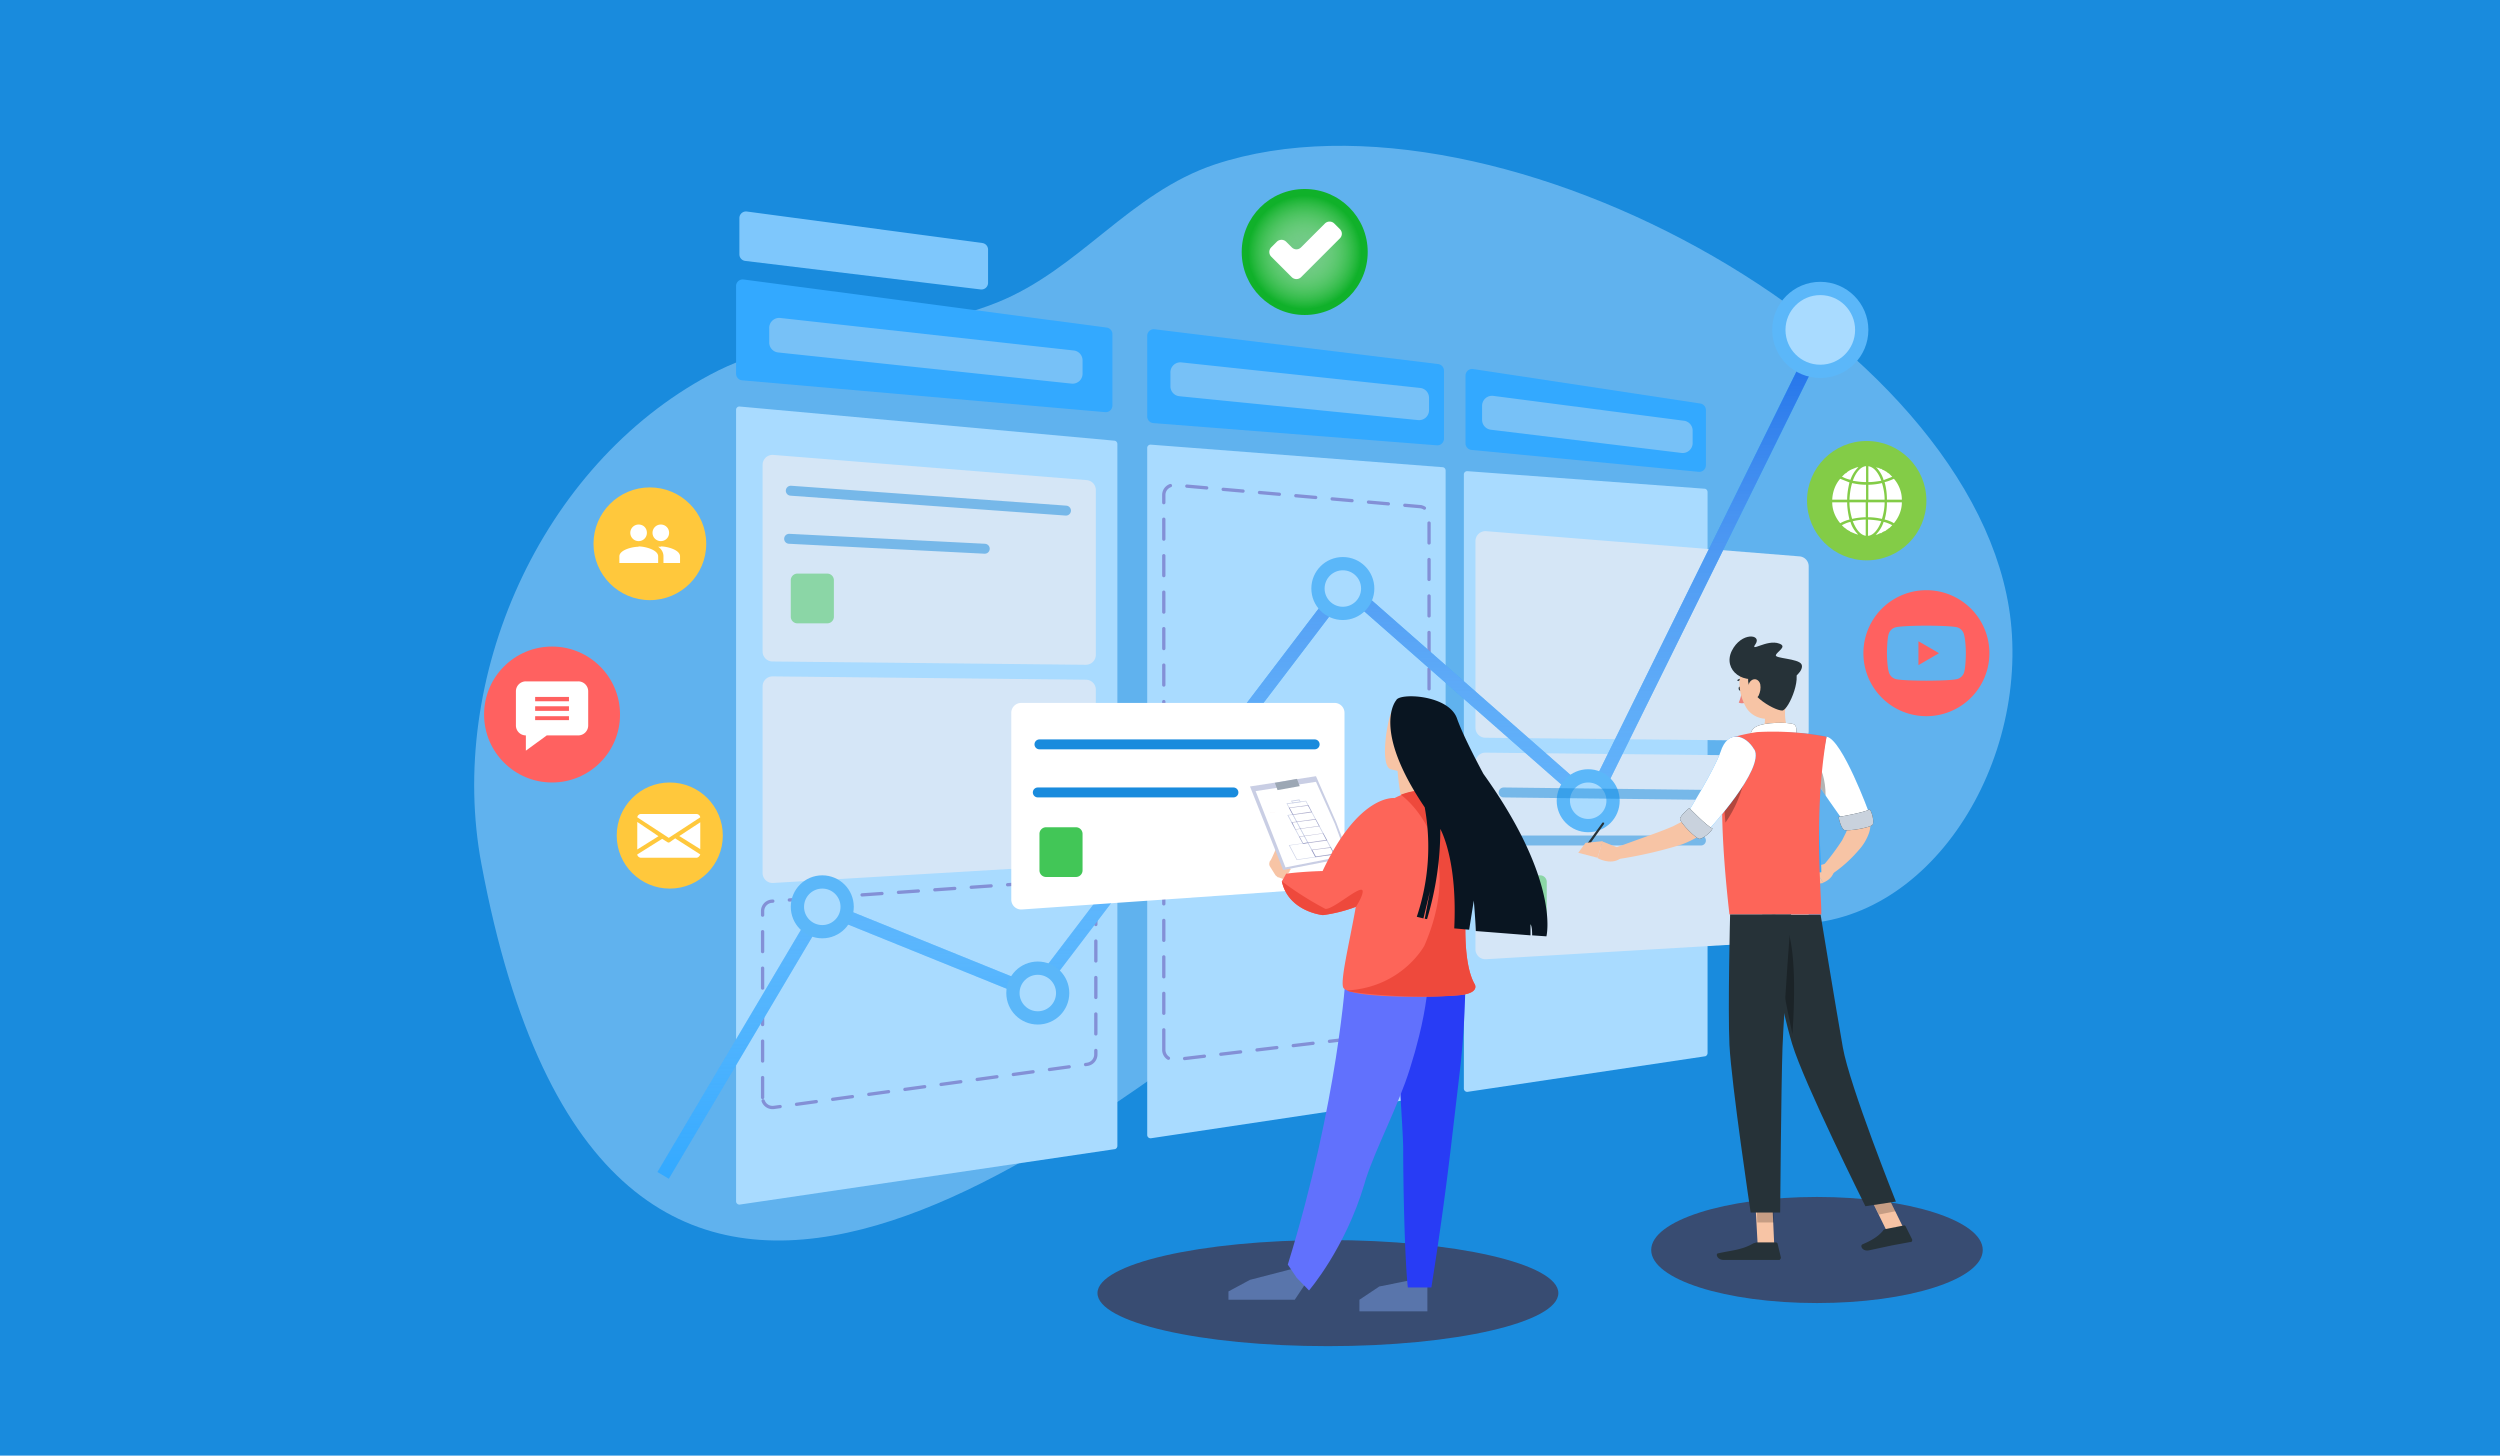 <svg xmlns="http://www.w3.org/2000/svg" fill="none" viewBox="0 0 754 439"><defs/><path fill="#198BDD" d="M0 0h754v439H0V0z"/><path fill="#A9DBFF" d="M387.2 296c-66 48.2-204.4 165.7-242-35.4-10.5-55.7 17.5-120.1 69-147.6 27-14.5 58.8-10.6 86.6-21.8 24.8-10 39.9-33 65.6-41.6 85.5-28.3 235.4 55 240.4 141.9 2.8 47-32.1 94.9-76.2 86.1-48.4-9.6-70.5-35-143.4 18.4z" opacity=".5"/><ellipse cx="400.5" cy="390" fill="#384C72" rx="69.5" ry="16"/><ellipse cx="548" cy="377" fill="#384C72" rx="50" ry="16"/><path fill="#5975AB" d="M377 386l13.5-3.5 4 3.5-4 6h-20v-2.5l6.5-3.5zM416 388l10-2h4.5v9.5H410V392l6-4z"/><path fill="#33A9FF" d="M222 112.7V86.3a2 2 0 012.3-2l109.5 14.5a2 2 0 011.7 2v21.5c0 1.2-1 2.1-2.2 2l-109.5-9.6a2 2 0 01-1.8-2z"/><path fill="#7EC7FC" d="M223 76.7v-11a2 2 0 012.3-1.9l71 9.5a2 2 0 011.7 2v10a2 2 0 01-2.2 2l-71-8.6a2 2 0 01-1.8-2z"/><path fill="#33A9FF" d="M346 125.7v-24.4a2 2 0 012.2-2l85.5 10.5a2 2 0 011.8 2v20.5c0 1.2-1 2.1-2.2 2l-85.5-6.7a2 2 0 01-1.8-2zM442 133.7v-20.4a2 2 0 012.3-2l68.5 10.4a2 2 0 011.7 2v16.6a2 2 0 01-2.2 2l-68.5-6.6a2 2 0 01-1.8-2z"/><path fill="#A9DBFF" d="M441.5 328.3V143.1c0-.6.5-1 1-1l71.6 5.3c.5 0 .9.5.9 1v169.2c0 .5-.4 1-.9 1l-71.5 10.7a1 1 0 01-1.1-1zM346 342.3V135.1c0-.6.5-1 1-1l88 6.8c.6 0 1 .5 1 1v187.2c0 .5-.4 1-.9 1l-88 13.2a1 1 0 01-1.1-1zM222 362.3V123.6c0-.6.5-1 1-1l113 10.3c.6 0 1 .5 1 1v211.7c0 .5-.4 1-.9 1l-113 16.7a1 1 0 01-1.1-1z"/><g filter="url(#filter0_d)"><path fill="#D5E6F7" d="M230 263.3V207a3 3 0 013-3l94.5 1a3 3 0 013 3v49.7a3 3 0 01-2.8 3l-94.5 5.6a3 3 0 01-3.2-3z"/></g><g filter="url(#filter1_d)"><path fill="#D5E6F7" d="M445 286.3V230a3 3 0 013-3l94.5 1a3 3 0 013 3v49.7a3 3 0 01-2.8 3l-94.5 5.6a3 3 0 01-3.2-3z"/></g><g filter="url(#filter2_d)"><path stroke="#8390D6" stroke-dasharray="6 5" stroke-linecap="round" d="M230 331v-56.2a3 3 0 012.8-3l94.5-6.6a3 3 0 013.2 3V318a3 3 0 01-2.6 3L233.4 334a3 3 0 01-3.4-3z"/></g><g filter="url(#filter3_d)"><path stroke="#8390D6" stroke-dasharray="6 5" stroke-linecap="round" d="M351 316.6V149.3a3 3 0 013.3-3l74 6.5a3 3 0 012.7 3v152a3 3 0 01-2.6 3l-74 8.8a3 3 0 01-3.4-3z"/></g><circle cx="393.5" cy="76" r="19" fill="#10B12A"/><circle cx="393.5" cy="76" r="19" fill="url(#paint0_radial)"/><path fill="white" d="M388 73l1.6 1.6c.8.8 2 .8 2.8 0l7.2-7.2a2 2 0 012.8 0l1.7 1.7c.8.8.8 2 0 2.8l-11.7 11.7a2 2 0 01-2.8 0l-6.2-6.2a2 2 0 010-2.8l1.7-1.7a2 2 0 012.8 0z"/><g filter="url(#filter4_d)"><path fill="#D5E6F6" d="M230 196.5v-56.3a3 3 0 013.2-3l94.5 7.6a3 3 0 012.8 3v49.7a3 3 0 01-3 3l-94.5-1a3 3 0 01-3-3z"/></g><g filter="url(#filter5_d)"><path fill="#D5E6F6" d="M445 219.5v-56.3a3 3 0 013.2-3l94.5 7.6a3 3 0 012.8 3v49.7a3 3 0 01-3 3l-94.5-1a3 3 0 01-3-3z"/></g><path stroke="#33A9FF" stroke-width="4" d="M200 354.5l46.7-78.8a3 3 0 013.7-1.2l59.5 24.1a3 3 0 003.5-1l90.2-118.5a3 3 0 014.3-.5l69.2 60.8a3 3 0 004.6-1L549 102"/><path stroke="url(#paint1_linear)" stroke-width="4" d="M200 354.5l46.7-78.8a3 3 0 013.7-1.2l59.5 24.1a3 3 0 003.5-1l90.2-118.5a3 3 0 014.3-.5l69.2 60.8a3 3 0 004.6-1L549 102"/><circle cx="248" cy="273.5" r="7.5" fill="#A9DBFF" stroke="#5BB7F9" stroke-width="4"/><circle cx="313" cy="299.5" r="7.5" fill="#A9DBFF" stroke="#5BB7F9" stroke-width="4"/><circle cx="405" cy="177.5" r="7.5" fill="#A9DBFF" stroke="#5BB7F9" stroke-width="4"/><circle cx="479" cy="241.5" r="7.5" fill="#A9DBFF" stroke="#5BB7F9" stroke-width="4"/><circle cx="549" cy="99.5" r="12.5" fill="#A9DBFF" stroke="#5BB7F9" stroke-width="4"/><path stroke="#198BDD" stroke-linecap="round" stroke-width="3" d="M238.5 148l83 6M453.5 239l83 1" opacity=".5"/><path fill="#42C657" d="M238.5 186v-11c0-1.1.9-2 2-2h9a2 2 0 012 2v11a2 2 0 01-2 2h-9a2 2 0 01-2-2zM453.5 277v-11c0-1.1.9-2 2-2h9a2 2 0 012 2v11a2 2 0 01-2 2h-9a2 2 0 01-2-2z" opacity=".5"/><path fill="white" d="M305 271.3V215a3 3 0 013-3h94.5a3 3 0 013 3v49.7a3 3 0 01-2.8 3l-94.5 6.6a3 3 0 01-3.2-3z"/><path stroke="#198BDD" stroke-linecap="round" stroke-width="3" d="M313.5 224.5h83"/><path fill="#42C657" d="M313.5 262.5v-11c0-1.1.9-2 2-2h9a2 2 0 012 2v11a2 2 0 01-2 2h-9a2 2 0 01-2-2z"/><path stroke="#198BDD" stroke-linecap="round" stroke-width="3" d="M313 239h59"/><path stroke="#198BDD" stroke-linecap="round" stroke-width="3" d="M238 162.5l59 3M454 253.5h59" opacity=".5"/><path fill="#283CF5" d="M423.2 346.4c0 9.9.4 32.5 1.4 41.9h7.1c2.6-16.3 4.4-29.8 5.8-41.5l2.9-24.7a265.4 265.4 0 001.5-22.6l-21.1-2.5c.3 17.3 2.4 43.7 2.4 49.4z"/><path fill="#6171FD" d="M388.4 381.4l2.7 4 3.7 3.8s10.9-12.6 16.7-32.1l.4-1.4c3.2-9.8 9.8-22.1 13.3-33.3l1.5-5 .4-1.5c2.6-9.4 3.3-15.6 4-22.2l-25.2.3s-2.2 37.9-17.5 87.4z"/><path fill="#F7C4A5" d="M383 259.7l.2-.2c.5-.8 1.7-3.7 1.7-3.7l2 2.8.2.1 1.7 2.7.1.3.4.5-.3.3c0 .4-.3.7-.7 1h-.1l-1.2 1.6-1.4-.5h-.2l-.7-.6-1.7-2.7c-.3-.5-.2-1.1 0-1.6zM419.8 214.4c1.4-2.5 3.8-5.1 11.9-2.4 8 2.8 5 7.7 2.7 15.7a6.3 6.3 0 01-4 4.4c.4 4 3.4 10.4 3.4 10.4h-10.6c-1-2.4-1.5-7.8-1.7-10l-2.1-.5c-3.3-1.2-1-15 .4-17.6z"/><path fill="#575B9F" d="M443 263.7s2.7-5 2.6-10.4c0 5.3-2.5 10-2.5 10s-1.2 8-1.2 16.6c0-8.4 1.2-16.2 1.2-16.2z"/><path fill="#C9CEE4" d="M403 248l-6.1-13.9-19.9 3.1 10 25.2 20-3.9-4-10.5z"/><path fill="white" d="M402.6 248.5l-5.7-12.7-18.2 2.8 9 23 18.4-3.6-3.5-9.5z"/><path fill="#CCD2E7" d="M396.7 258.6l5.9-.9-8.7-16.2-5.9.8.1.2 8.6 16zm5.6-1l-5.5.8-8.5-15.9 5.5-.8 8.5 16z"/><path fill="#CCD2E7" d="M391 259.4l6-.9-2.5-4.4-5.8.8 2.4 4.5zm5.7-1l-5.5.8-2.2-4.2 5.4-.8 2.3 4.2z"/><path fill="#CCD2E7" d="M393 254.5l1.6-.3-4.6-8.6-1.7.2v.1l4.6 8.6zm1.3-.4l-1.3.2-4.4-8.4 1.3-.1 4.4 8.3zM389.8 242.3l2.5-.4-.4-.8-2.5.4.4.8zm2.3-.5l-2.2.3-.2-.4 2.1-.3.3.4z"/><path fill="#333380" d="M389.9 245.8l5.8-.8-1.1-2.2-5.9.8 1.2 2.2zm5.5-1l-5.4.8-1-1.9 5.5-.7 1 1.8zM390.7 250.2l7.3-1-1.2-2.2-7.3 1 1.2 2.2zm7-1.1l-7 1-.9-2 7-.9 1 1.9zM393 254.5l7.3-1-1.2-2.2-7.3 1 1.2 2.2zm7-1.2l-7 1-1-1.9 7-1 1 1.9zM396.7 258.5l5.8-.8-1.1-2.2-5.9.8 1.2 2.2zm5.6-1l-5.5.8-1-1.9 5.5-.7 1 1.8z" opacity=".4"/><path fill="#CCD2E7" d="M393 241.8l-1-2 1 2zM388.9 242.3l-1-2 1 2z"/><path fill="#FD6559" d="M386.6 265.8c2 9.2 12.4 10.2 12.4 10.2 3-.4 6.5-1.2 9.9-2.5l-.1.6c-1.9 10.7-4.9 22.8-3.5 24 3.6 3.3 29.5 2.6 35.3 2 5.7-.7 4.2-3.2 4.2-3.2-5.2-9-1.7-33.2-1.7-33.2s11.5-20.4-8-24.8a21 21 0 00-14.5 1.8s-10.7-1.4-21.7 22c-6.8.2-11 .8-11 .8l-1.3 2.3z"/><path fill="#EE493C" d="M422.5 239.7s20.6 14.4 7.1 45.5c0 0-6.6 12.4-23 13.5-2.9.3 18.5 3 34 1.4 5.7-.7 4.2-3.2 4.2-3.2-5.2-9-1.7-33.2-1.7-33.2s11.5-20.4-8-24.8a24 24 0 00-7.2-.4c-2.5 0-5.4 1.2-5.4 1.2z"/><path fill="#091521" d="M429.7 243.5c-16.2-23.9-8.6-32.3-8.6-32.3.9-2.3 15.7-1.7 18.3 5.4 2 5.8 8 16.8 8 16.8 23.3 32.5 19 49 19 49l-4.3-.3c0-1.3-.1-2.8-.5-3.4v3.4l-16.5-1.3c-.1-3.3-.6-9.2-.6-9.2l-1.4 8.8-4.5-.4c.9-18.5-3-27.7-4.2-30a94 94 0 01-4 27.2l-.7-.1 1.6-8.4-2 8.3-2-.5a66.2 66.2 0 002.4-33z"/><path fill="#9CA7B4" d="M391.2 235l.8 2.1-6.7 1.2-.8-2.2 6.7-1.2z"/><path fill="#D8A7AC" d="M383 245.1l4.6-.6 5-.8-5 .8-4.5.6z"/><path fill="#EE493C" d="M386.6 265.8c2 9.2 12.4 10.2 12.4 10.2 3-.4 6.5-1.2 9.9-2.5 0 .2 2.6-4 2-5-1-1.3-9 6-11.2 5.6a97 97 0 01-13.1-8.3z"/><path fill="#F7C4A5" d="M546.2 229.4a400.4 400.4 0 0110 17.4l1 2.2v.7a7 7 0 01-.6 1.7l-1 2a72.5 72.5 0 01-6 8l2.5 2.5c3.2-2.1 6-4.6 8.4-7.4 1.4-1.5 2.5-3.3 3.2-5.3a7.7 7.7 0 00.4-3l-.2-.7v-.3l-.1-.3-1-2.5a94.4 94.4 0 00-9.8-18.7l-6.8 3.7z"/><path fill="#F7C4A5" d="M550.5 260.5l-3.6 1 3 4.7s2.7-1 3.2-3.3l-2.6-2.4zM542 263.4l3.5 3.6 4.4-.7-3-4.7-4.9 1.8z"/><path fill="#263238" d="M525.4 207.6c0 .4 0 .7-.3.8-.3 0-.6-.2-.7-.5-.1-.4 0-.8.3-.8s.6.2.7.5z"/><path fill="#ED847E" d="M525.4 208.3c-.2 1.3-.5 2.5-1 3.6a2.5 2.5 0 002 0l-1-3.6z"/><path fill="#263238" d="M526.3 205.2l.1-.2a.2.2 0 00-.1-.2 2.6 2.6 0 00-2.2.2l-.1.1v.2l.2.1h.1a2 2 0 011.8-.2h.2z"/><path fill="#F7C4A5" d="M539 209c-.7 3.5-1.4 9.8 1.2 12.1 0 0-1 3.5-8 3.5-7.6 0-3.6-3.5-3.6-3.5 4.2-.9 4-3.8 3.4-6.4l7-5.6z"/><path fill="#263238" d="M541.5 222.9c.3-1.9.7-4-.6-4.5-1.4-.6-9-.7-11.5.9-2.4 1.5-1.3 5.1-1.3 5.1l13.4-1.5z"/><path fill="white" d="M541.5 222.9c.3-1.9.7-4-.6-4.5-1.4-.6-9-.7-11.5.9-2.4 1.5-1.3 5.1-1.3 5.1l13.4-1.5z"/><path fill="#F7C4A5" d="M535.1 375.3h-5l-.6-11h5.1l.5 11zM574 370.2l-5 1-5-10.2 5-1 5 10.2z"/><path fill="#263238" d="M568.6 370.7l5.6-1.1h.3l.2.2 2 4a.7.7 0 01-.3.8h-.3l-5.4 1-7 1.5c-2 .4-2.8-1.4-2-1.8 3.6-1.5 5.2-2.9 6.2-4.1.1-.3.4-.4.7-.5zM530 374.7h5.6l.3.1.2.2 1 4.2v.3l-.2.3-.2.2h-16.8c-2 0-2.6-1.9-1.7-2 4-.9 7.2-1 10.6-3 .4-.1.8-.3 1.3-.3z"/><path fill="#F7C4A5" d="M520.2 226.8a186.7 186.7 0 01-8.4 15.3c-1 1.6-2 3.1-3.2 4.6l-.5.5-.1.1-.9.6-2.5 1.3a102 102 0 01-5.6 2.2l-11.9 4.3 1 3.4a131 131 0 0019.1-4.4 31.4 31.4 0 005-2.4c.5-.2.8-.5 1.1-.8l.6-.6a77.3 77.3 0 007.6-10.4c2.2-3.6 4-7.2 5.8-11l-7.1-2.7z"/><path fill="#33A9FF" d="M551 222.2c4.7 1 12.7 22.9 12.7 22.9l-7.8 2.4s-8-11-10.7-16.1c-2.8-5.6.8-10.3 5.7-9.2z"/><path fill="white" d="M551 222.2c4.7 1 12.7 22.9 12.7 22.9l-7.8 2.4s-8-11-10.7-16.1c-2.8-5.6.8-10.3 5.7-9.2z"/><path fill="#263238" d="M554.5 246.4s7.7-1.3 9.4-2.3c.7.8 1.4 3.7.9 4.6-.5.9-7.6 2.1-8.6 1.6s-1.7-3.9-1.7-3.9z"/><path fill="#C9D2DD" d="M554.5 246.4s7.7-1.3 9.4-2.3c.7.8 1.4 3.7.9 4.6-.5.9-7.6 2.1-8.6 1.6s-1.7-3.9-1.7-3.9z"/><path fill="black" d="M547.8 230c1.5 1.3 2.8 5.1 2.8 10-1.6-2.5-3.4-5.2-4.6-7.3.6-2 1.2-3.3 1.8-2.8z" opacity=".3"/><path fill="#33A9FF" d="M522.4 222.4s-5.5 5.7-.3 40.7h27.2c.2-3.9-2.4-22.7 1.6-41a76.7 76.7 0 00-28.5.3z"/><path fill="#FD6559" d="M522 222.6s-5.6 7.4-.4 53.2h27.7c.2-5-2.5-29.7 1.6-53.6a86 86 0 00-21-1.4c-2.7.4-5.4 1-8 1.8z"/><path fill="black" d="M526.4 233.6a37 37 0 01-6 14.5c-.3-3.3-.5-6.3-.5-8.8l6.5-5.7z" opacity=".3"/><path fill="#33A9FF" d="M529.1 226c3.3 5.8-13.9 24.4-13.9 24.4l-6-5.6s7.8-12.5 9.7-18c2.2-7 7.7-5.1 10.2-.7z"/><path fill="white" d="M529.1 226c3.3 5.8-13.9 24.4-13.9 24.4l-6-5.6s7.8-12.5 9.7-18c2.2-7 7.7-5.1 10.2-.7z"/><path fill="#263238" d="M509.5 243.7s5.2 5.4 7 6.2c-.4 1-2.8 3-3.9 3.1-1 .1-5.9-4.9-5.9-6 0-1 2.8-3.3 2.8-3.3z"/><path fill="#C9D2DD" d="M509.5 243.7s5.2 5.4 7 6.2c-.4 1-2.8 3-3.9 3.1-1 .1-5.9-4.9-5.9-6 0-1 2.8-3.3 2.8-3.3z"/><path fill="#F7C4A5" d="M488.3 255.8l-5-2-1.5 5s3.8 2.2 6.8.2l-.3-3.2z"/><path fill="#263238" d="M477.9 256.1s.1.1.2 0h.3l5.4-7.6a.3.3 0 000-.2v-.1-.1h-.2a.4.4 0 00-.3 0l-5.5 7.6a.3.3 0 000 .3v.1z"/><path fill="#F7C4A5" d="M478.2 254.2l-2.2 3 5.8 1.5 1.6-5-5.2.5z"/><path fill="black" d="M529.7 360.6l.3 8.1h5l-.2-8h-5zM569 360l-5 1 2.7 5.3 5-1-2.6-5.3z" opacity=".2"/><path fill="#F7C4A5" d="M538.4 203.7c1 4.6 1.8 7.2 0 10.1-2.8 4.4-9.4 3.7-11.8-.5-2.2-3.8-3.4-10.6 1-13.6a7.2 7.2 0 016.6-.8c1 .4 2 1 2.8 1.9.7.8 1.2 1.8 1.4 2.9z"/><path fill="#263238" d="M540.4 201.4c-3.6-1-10.4-3.4-12.8 2-2.4 5.3 7.4 10.9 9.9 10.9 2 0 6.8-11.6 2.9-12.9z"/><path fill="#263238" d="M533 203.7c-7.1 3.5-13.5-1.6-10.7-7.4 2.9-5.8 9.1-5 7.2-2.1-2 2.8 3.4-1.5 7.1-.1 2.6.9-.7 2.4-1 3.5-.4 1 6.7 1 7.7 2.7 1 1.7-2.5 5-4.2 4.5-1.8-.5-5-1.8-6.2-1.1z"/><path fill="#F7C4A5" d="M530.9 206.4c.2 1.2 0 2.3-.5 3.4-.8 1.3-2.1 1-2.7-.4-.5-1.1-.7-3.2.4-4.1 1.2-1 2.5-.2 2.8 1.1z"/><path fill="#263238" d="M531.5 275.8s5.8 28.4 9 39c3.5 11.7 22.1 49 22.1 49l9.2-1.4s-14-35-16-46.5c-2.2-12.5-6.7-40-6.7-40h-17.6z"/><path fill="black" d="M535.4 275.9c6.7 1.2 6 24.2 5.2 36a791 791 0 01-6.7-35.8c.4-.2 1-.3 1.5-.2z" opacity=".3"/><path fill="#263238" d="M521.8 275.8s-.7 28-.2 39.3c.6 11.9 6.4 50.6 6.4 50.6h8.9s.3-38 .7-49.7c.5-12.6 2.6-40.2 2.6-40.2h-18.4z"/><path fill="#77C1F7" d="M232 103.3v-4.4a3 3 0 013.3-3l88.5 9.8a3 3 0 012.7 3v4a3 3 0 01-3.3 3l-88.5-9.4a3 3 0 01-2.7-3zM353 116.5v-4.2a3 3 0 013.3-3l72 7.7a3 3 0 012.7 3v3.7a3 3 0 01-3.3 3l-72-7.2a3 3 0 01-2.7-3zM447 126.6v-4.2a3 3 0 013.4-3l57.5 7.5a3 3 0 012.6 3v3.7a3 3 0 01-3.4 3l-57.5-7a3 3 0 01-2.6-3z"/><circle cx="196" cy="164" r="17" fill="#FFC83C"/><g clip-path="url(#clip0)"><path fill="white" d="M199.3 163.2c1.4 0 2.5-1.1 2.5-2.5s-1.1-2.5-2.5-2.5a2.5 2.5 0 100 5zm-6.7 0c1.4 0 2.5-1.1 2.5-2.5s-1-2.5-2.5-2.5a2.5 2.5 0 100 5zm0 1.7c-2 0-5.8 1-5.8 2.9v2h11.7v-2c0-2-4-3-5.9-3zm6.7 0h-.8c1 .7 1.6 1.7 1.6 2.9v2h5v-2c0-2-3.9-3-5.8-3z"/></g><circle cx="202" cy="252" r="16" fill="#FFC83C"/><path fill="white" d="M204.8 252.1l6.4 4V248l-6.4 4.2zM192.2 247.9v8.3l6.4-4-6.4-4.3zM210 245.5h-16.7c-.5 0-1 .4-1.1 1l9.5 6.2 9.5-6.2c-.1-.6-.6-1-1.2-1zM203.7 252.8L202 254a.6.6 0 01-.7 0l-1.6-1-7.5 4.7c0 .5.6 1 1.1 1H210c.6 0 1-.5 1.2-1l-7.5-4.8z"/><circle cx="166.5" cy="215.5" r="20.5" fill="#FF6160"/><path fill="white" d="M174.4 205.5h-15.8a3 3 0 00-3 3.1v10.1a3 3 0 003 3.1v4.6l6.3-4.6h9.5a3 3 0 003-3v-10.2a3 3 0 00-3-3.1zm-2.8 11.7h-10.2V216h10.2v1.3zm0-2.8h-10.2V213h10.2v1.4zm0-2.9h-10.2v-1.3h10.2v1.3z"/><path fill="#FF6160" d="M578.6 200.6l6.2-3.6-6.2-3.6v7.2z"/><path fill="#FF6160" d="M581 178a19 19 0 100 38 19 19 0 000-38zm11.9 19s0 3.9-.5 5.7a3 3 0 01-2.1 2.1c-1.9.5-9.3.5-9.3.5s-7.4 0-9.3-.5a3 3 0 01-2-2c-.6-2-.6-5.8-.6-5.8s0-3.9.5-5.7a3 3 0 012.1-2.1c1.9-.5 9.3-.5 9.3-.5s7.4 0 9.3.5a3 3 0 012 2c.6 2 .6 5.8.6 5.8z"/><circle cx="563" cy="151" r="18" fill="#83CC47"/><path fill="white" d="M563.5 161.6c1.6-.2 3-2 3.9-4.4-1.3-.3-2.6-.4-4-.5v4.9zM566 161.2h.3l.3-.2a10.2 10.2 0 00.5-.2h.3l.2-.2a8.9 8.9 0 00.7-.4h.2l.3-.2.2-.2.2-.1a15.8 15.8 0 00.5-.4l.2-.1.2-.2.2-.2.2-.2.2-.2c-.8-.4-1.7-.8-2.6-1a9.3 9.3 0 01-2.4 3.9h.1l.3-.1zM573.6 151.5h-4.5c0 1.7-.2 3.5-.7 5.2 1 .2 2 .6 2.8 1.1 1.5-1.8 2.4-4 2.4-6.3zM563.5 150.7h4.9c0-1.7-.3-3.4-.8-5-1.3.3-2.7.5-4.1.5v4.5zM563.5 140.6v4.8c1.3 0 2.6-.2 3.9-.4-.9-2.5-2.3-4.2-4-4.4zM563.5 156c1.4 0 2.8.2 4.1.5.5-1.7.8-3.3.8-5h-5v4.5zM571.2 144.4c-.9.4-1.8.8-2.8 1 .5 1.8.7 3.5.7 5.3h4.5c0-2.3-.9-4.6-2.4-6.3zM570.7 143.8l-.2-.2-.2-.2-.2-.2-.2-.2-.2-.2-.2-.1-.3-.2-.2-.2-.2-.1a12.6 12.6 0 00-.7-.4l-.3-.1a7.1 7.1 0 00-.4-.3h-.3a9.5 9.5 0 00-.5-.3h-.3l-.2-.1-.3-.1c1 1 1.9 2.4 2.3 3.9l2.6-1zM552.6 150.7h4.5c0-1.8.3-3.5.7-5.2l-2.8-1.1c-1.5 1.7-2.3 4-2.4 6.3zM562.7 161.6v-4.9c-1.3 0-2.6.2-3.9.5 1 2.5 2.3 4.2 4 4.4zM562.7 151.5h-4.9c0 1.7.3 3.3.8 5a20 20 0 014.1-.5v-4.5zM562.7 140.6c-1.6.2-3 1.9-3.9 4.4 1.3.2 2.6.4 4 .4v-4.8zM562.7 146.2c-1.4 0-2.8-.2-4.1-.5-.5 1.6-.7 3.3-.8 5h5v-4.5zM560.5 140.9h-.1-.2l-.3.1-.3.1-.2.1-.3.1-.2.1-.3.1a8.8 8.8 0 00-1.4.8l-.2.2-.2.2-.3.1-.2.2-.2.2-.2.2-.2.2-.2.1c.8.5 1.7.8 2.6 1a9.3 9.3 0 012.4-3.8zM555.7 158.6l.2.2.2.2a10.2 10.2 0 00.7.5l.2.2a12.8 12.8 0 00.9.5l.2.2.3.1.2.1.3.1.2.1a11.3 11.3 0 00.5.2l.3.1.3.1h.2c-1-1-1.9-2.3-2.3-3.8-1 .2-1.8.6-2.6 1l.2.2zM555 157.8c.9-.5 1.9-.9 2.8-1.1-.4-1.7-.7-3.5-.7-5.2h-4.5c0 2.3.9 4.5 2.4 6.3z"/><defs><filter id="filter0_d" width="108.5" height="70.3" x="226" y="200" color-interpolation-filters="sRGB" filterUnits="userSpaceOnUse"><feFlood flood-opacity="0" result="BackgroundImageFix"/><feColorMatrix in="SourceAlpha" values="0 0 0 0 0 0 0 0 0 0 0 0 0 0 0 0 0 0 127 0"/><feOffset/><feGaussianBlur stdDeviation="2"/><feColorMatrix values="0 0 0 0 0.587 0 0 0 0 0.589 0 0 0 0 0.592 0 0 0 0.25 0"/><feBlend in2="BackgroundImageFix" result="effect1_dropShadow"/><feBlend in="SourceGraphic" in2="effect1_dropShadow" result="shape"/></filter><filter id="filter1_d" width="108.5" height="70.3" x="441" y="223" color-interpolation-filters="sRGB" filterUnits="userSpaceOnUse"><feFlood flood-opacity="0" result="BackgroundImageFix"/><feColorMatrix in="SourceAlpha" values="0 0 0 0 0 0 0 0 0 0 0 0 0 0 0 0 0 0 127 0"/><feOffset/><feGaussianBlur stdDeviation="2"/><feColorMatrix values="0 0 0 0 0.587 0 0 0 0 0.589 0 0 0 0 0.592 0 0 0 0.25 0"/><feBlend in2="BackgroundImageFix" result="effect1_dropShadow"/><feBlend in="SourceGraphic" in2="effect1_dropShadow" result="shape"/></filter><filter id="filter2_d" width="109.5" height="77.8" x="225.5" y="260.7" color-interpolation-filters="sRGB" filterUnits="userSpaceOnUse"><feFlood flood-opacity="0" result="BackgroundImageFix"/><feColorMatrix in="SourceAlpha" values="0 0 0 0 0 0 0 0 0 0 0 0 0 0 0 0 0 0 127 0"/><feOffset/><feGaussianBlur stdDeviation="2"/><feColorMatrix values="0 0 0 0 0.587 0 0 0 0 0.589 0 0 0 0 0.592 0 0 0 0.25 0"/><feBlend in2="BackgroundImageFix" result="effect1_dropShadow"/><feBlend in="SourceGraphic" in2="effect1_dropShadow" result="shape"/></filter><filter id="filter3_d" width="89" height="182.3" x="346.5" y="141.8" color-interpolation-filters="sRGB" filterUnits="userSpaceOnUse"><feFlood flood-opacity="0" result="BackgroundImageFix"/><feColorMatrix in="SourceAlpha" values="0 0 0 0 0 0 0 0 0 0 0 0 0 0 0 0 0 0 127 0"/><feOffset/><feGaussianBlur stdDeviation="2"/><feColorMatrix values="0 0 0 0 0.587 0 0 0 0 0.589 0 0 0 0 0.592 0 0 0 0.25 0"/><feBlend in2="BackgroundImageFix" result="effect1_dropShadow"/><feBlend in="SourceGraphic" in2="effect1_dropShadow" result="shape"/></filter><filter id="filter4_d" width="108.5" height="71.2" x="226" y="133.2" color-interpolation-filters="sRGB" filterUnits="userSpaceOnUse"><feFlood flood-opacity="0" result="BackgroundImageFix"/><feColorMatrix in="SourceAlpha" values="0 0 0 0 0 0 0 0 0 0 0 0 0 0 0 0 0 0 127 0"/><feOffset/><feGaussianBlur stdDeviation="2"/><feColorMatrix values="0 0 0 0 0.587 0 0 0 0 0.589 0 0 0 0 0.592 0 0 0 0.25 0"/><feBlend in2="BackgroundImageFix" result="effect1_dropShadow"/><feBlend in="SourceGraphic" in2="effect1_dropShadow" result="shape"/></filter><filter id="filter5_d" width="108.5" height="71.2" x="441" y="156.2" color-interpolation-filters="sRGB" filterUnits="userSpaceOnUse"><feFlood flood-opacity="0" result="BackgroundImageFix"/><feColorMatrix in="SourceAlpha" values="0 0 0 0 0 0 0 0 0 0 0 0 0 0 0 0 0 0 127 0"/><feOffset/><feGaussianBlur stdDeviation="2"/><feColorMatrix values="0 0 0 0 0.587 0 0 0 0 0.589 0 0 0 0 0.592 0 0 0 0.25 0"/><feBlend in2="BackgroundImageFix" result="effect1_dropShadow"/><feBlend in="SourceGraphic" in2="effect1_dropShadow" result="shape"/></filter><radialGradient id="paint0_radial" cx="0" cy="0" r="1" gradientTransform="rotate(110.6 170.4 174.3) scale(17.088)" gradientUnits="userSpaceOnUse"><stop stop-color="#6CC485"/><stop offset="1" stop-color="white" stop-opacity="0"/></radialGradient><linearGradient id="paint1_linear" x1="374.5" x2="374.5" y1="102" y2="354.5" gradientUnits="userSpaceOnUse"><stop stop-color="#1D6FE9"/><stop offset="1" stop-color="white" stop-opacity="0"/></linearGradient><clipPath id="clip0"><path fill="white" d="M0 0h20v20H0z" transform="translate(186 154)"/></clipPath></defs></svg>